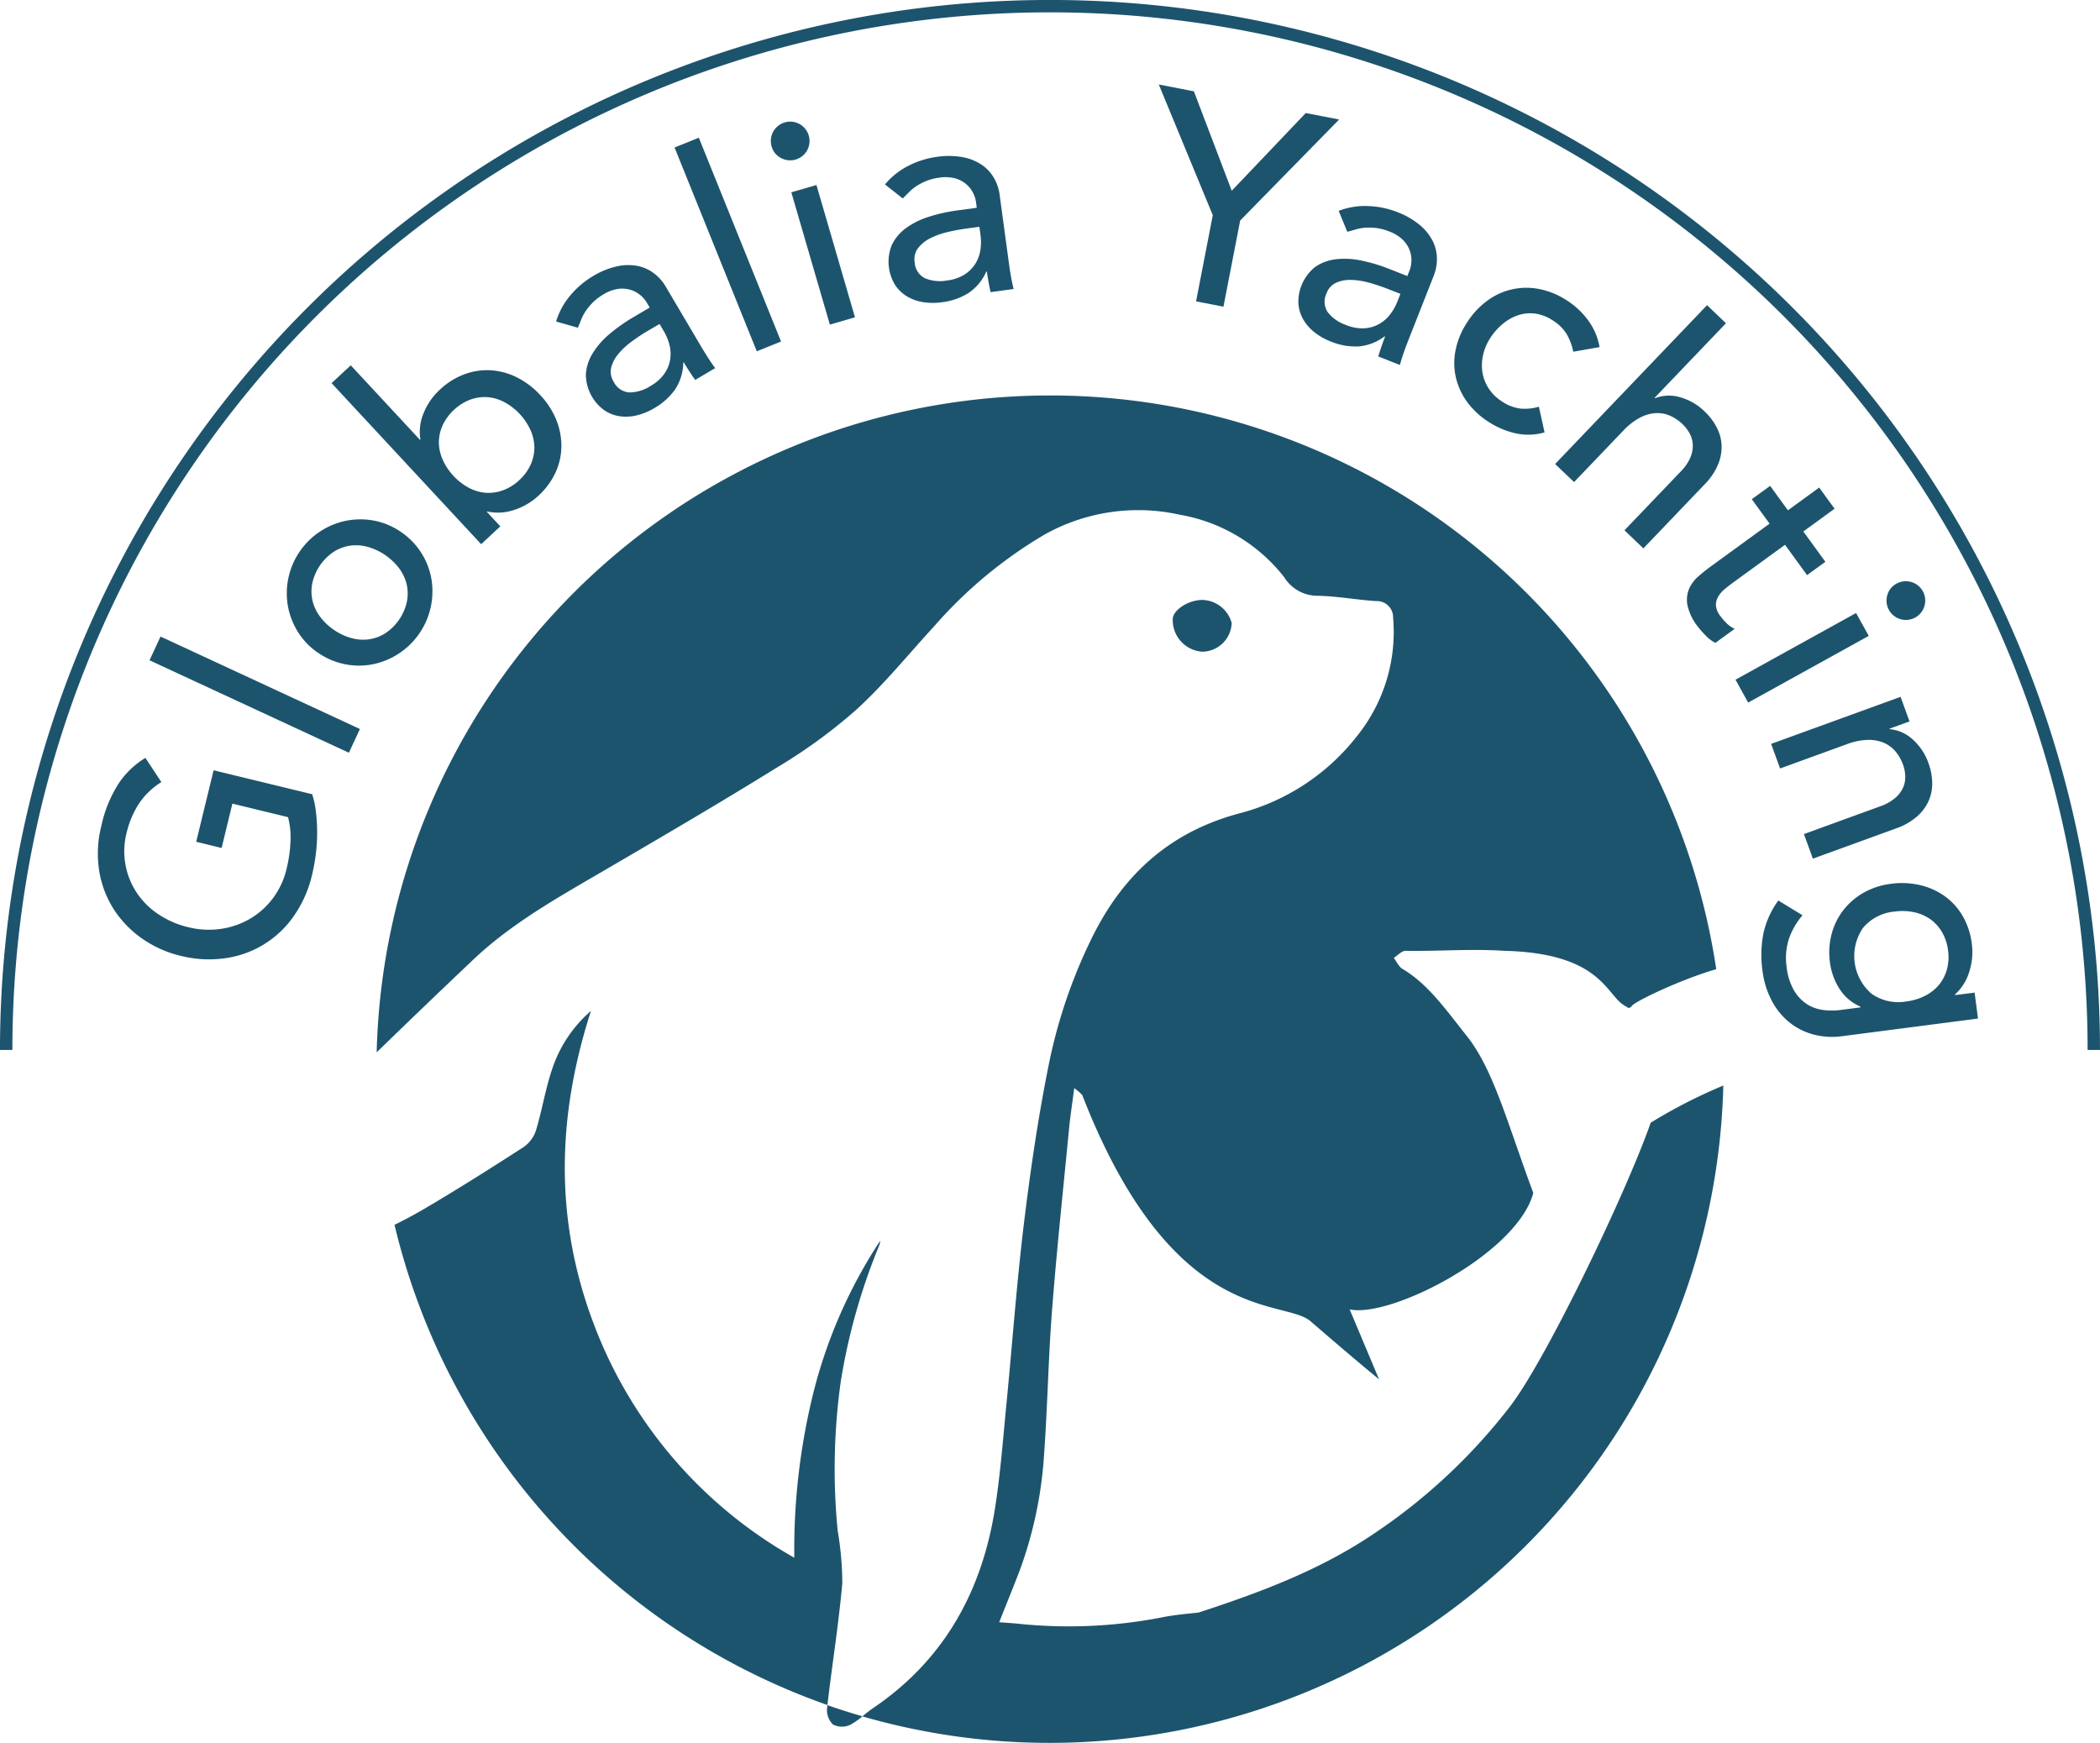 <svg xmlns="http://www.w3.org/2000/svg" width="169.464" height="140.636" viewBox="0 0 169.464 140.636">
  <g id="Group_5" data-name="Group 5" transform="translate(-831.865 -612.971)">
    <g id="Group_2" data-name="Group 2" transform="translate(831.865 612.971)">
      <path id="Path_2" data-name="Path 2" d="M1001.329,697.7h-1a83.732,83.732,0,1,0-167.465,0h-1a84.732,84.732,0,1,1,169.464,0Z" transform="translate(-831.865 -612.971)" fill="#1d546d"/>
    </g>
    <g id="Group_3" data-name="Group 3" transform="translate(862.258 644.895)">
      <path id="Path_3" data-name="Path 3" d="M963.181,899.767a50.941,50.941,0,0,1,.253-12.063,49.046,49.046,0,0,1,3.117-11,1.7,1.7,0,0,0,.064-.341,39.922,39.922,0,0,0-5.352,12.1,52.69,52.69,0,0,0-1.583,13.481,36.366,36.366,0,0,1-16.226-18.979c-3.109-8.282-2.944-16.588-.183-25.144a10.608,10.608,0,0,0-3.134,4.7c-.541,1.607-.806,3.3-1.3,4.93a2.64,2.64,0,0,1-1,1.355c-2.589,1.675-5.2,3.323-7.853,4.891q-1.261.745-2.565,1.386a54.459,54.459,0,0,0,34.935,38.748c.382-3.279.909-6.543,1.2-9.829A25.5,25.5,0,0,0,963.181,899.767Z" transform="translate(-925.976 -808.166)" fill="#1d546d"/>
      <path id="Path_4" data-name="Path 4" d="M1118.271,762.446a2.4,2.4,0,0,0,2.382-2.317,2.522,2.522,0,0,0-2.377-1.861c-1.22.023-2.378.87-2.378,1.548A2.554,2.554,0,0,0,1118.271,762.446Z" transform="translate(-1051.653 -741.78)" fill="#1d546d"/>
      <path id="Path_5" data-name="Path 5" d="M1032.16,1026.2a1.621,1.621,0,0,0,.479,1.3,1.59,1.59,0,0,0,1.377.028,5.5,5.5,0,0,0,1-.692q-1.428-.412-2.822-.9C1032.182,1026.02,1032.171,1026.11,1032.16,1026.2Z" transform="translate(-995.812 -920.259)" fill="#1d546d"/>
      <path id="Path_6" data-name="Path 6" d="M1014.564,790.333a46.457,46.457,0,0,1-11.1,10.354c-4.223,2.84-8.939,4.634-14.034,6.295-.739.092-1.76.167-2.76.353a39.337,39.337,0,0,1-11.652.572c-.558-.063-1.12-.092-1.694-.138.6-1.531,1.218-3.005,1.771-4.5a33.169,33.169,0,0,0,1.859-9.182c.273-3.833.336-7.681.634-11.511.378-4.869.9-9.728,1.367-14.59.1-1.037.262-2.068.423-3.317a4.189,4.189,0,0,1,.645.556c7.309,18.784,16.248,16.383,18.417,18.252,1.819,1.568,3.651,3.142,5.537,4.692l-2.373-5.644c3.331.713,13.529-4.522,14.819-9.4-2.044-5.48-3.158-9.788-5.253-12.517-1.9-2.4-3.261-4.347-5.306-5.562-.3-.18-.47-.585-.7-.886.318-.2.639-.575.955-.571,2.917.04,5.095-.175,8.005,0,7.447.192,8.13,3.285,9.46,4.284.17.128.36.227.541.339l.224-.12c-.076-.268,3.976-2.2,6.837-3.023a54.359,54.359,0,0,0-108.1,6.713q3.846-3.741,7.741-7.43c3.122-2.974,6.872-5.058,10.567-7.217,4.7-2.745,9.4-5.488,14.023-8.357a43.019,43.019,0,0,0,6.378-4.649c2.266-2.071,4.214-4.489,6.3-6.754a36.2,36.2,0,0,1,8.886-7.376,15.456,15.456,0,0,1,10.926-1.6,13.633,13.633,0,0,1,8.413,5.038,3.155,3.155,0,0,0,2.666,1.5c1.582.027,3.157.326,4.74.43a1.309,1.309,0,0,1,1.385,1.356,13.388,13.388,0,0,1-2.873,9.485,17.675,17.675,0,0,1-9.613,6.31c-5.728,1.556-9.5,5.124-11.988,10.365a41.863,41.863,0,0,0-3.249,9.565c-.882,4.307-1.524,8.674-2.058,13.041-.6,4.914-.952,9.858-1.435,14.787-.269,2.746-.475,5.5-.9,8.228-1.047,6.754-4.112,12.321-9.885,16.22-.288.195-.557.422-.828.643a54.391,54.391,0,0,0,69.475-50.907,41.9,41.9,0,0,0-5.862,3C1024,772.916,1017.534,786.45,1014.564,790.333Z" transform="translate(-923.083 -708.784)" fill="#1d546d"/>
    </g>
    <g id="Group_4" data-name="Group 4" transform="translate(839.76 619.79)">
      <path id="Path_7" data-name="Path 7" d="M864.9,797.531l7.955,1.932a7.6,7.6,0,0,1,.312,1.5,14.669,14.669,0,0,1,.088,1.675,13.648,13.648,0,0,1-.114,1.711,15.057,15.057,0,0,1-.288,1.583,9.546,9.546,0,0,1-1.573,3.492,8.075,8.075,0,0,1-5.617,3.295,9.384,9.384,0,0,1-3.389-.207,9.112,9.112,0,0,1-3.2-1.441,8.5,8.5,0,0,1-2.269-2.386,8.136,8.136,0,0,1-1.144-3.09,8.958,8.958,0,0,1,.176-3.554,10.342,10.342,0,0,1,1.445-3.511,6.9,6.9,0,0,1,2.115-2l1.287,1.954a5.909,5.909,0,0,0-1.849,1.8,7.515,7.515,0,0,0-.946,2.257,6.036,6.036,0,0,0,.817,4.882,6.253,6.253,0,0,0,1.741,1.726,7.363,7.363,0,0,0,2.39,1.04,6.861,6.861,0,0,0,2.658.139,6.474,6.474,0,0,0,2.361-.826,6.259,6.259,0,0,0,1.838-1.654,6.4,6.4,0,0,0,1.094-2.365,11.058,11.058,0,0,0,.318-2.252,6.336,6.336,0,0,0-.2-1.918l-4.49-1.091-.869,3.578-2.051-.5Z" transform="translate(-855.558 -742.19)" fill="#1d546d"/>
      <path id="Path_8" data-name="Path 8" d="M868.077,769.056l.888-1.915,16.089,7.461-.888,1.916Z" transform="translate(-863.906 -722.592)" fill="#1d546d"/>
      <path id="Path_9" data-name="Path 9" d="M903.872,749.548a5.658,5.658,0,0,1-1.625-1.657,5.932,5.932,0,0,1-.827-2.08,5.972,5.972,0,0,1,4.722-6.945,5.928,5.928,0,0,1,2.238,0,5.652,5.652,0,0,1,2.138.9,5.781,5.781,0,0,1,2.462,3.744,5.968,5.968,0,0,1-.027,2.251,6.011,6.011,0,0,1-4.695,4.694,5.78,5.78,0,0,1-4.387-.912Zm1.266-1.862a4.567,4.567,0,0,0,1.435.664,3.511,3.511,0,0,0,1.418.084,3.356,3.356,0,0,0,1.305-.5,4.111,4.111,0,0,0,1.714-2.522,3.353,3.353,0,0,0-.013-1.4,3.512,3.512,0,0,0-.6-1.287,4.846,4.846,0,0,0-2.58-1.754,3.535,3.535,0,0,0-1.418-.084,3.378,3.378,0,0,0-1.305.5,4.112,4.112,0,0,0-1.715,2.522,3.369,3.369,0,0,0,.014,1.4,3.519,3.519,0,0,0,.6,1.287A4.562,4.562,0,0,0,905.138,747.685Z" transform="translate(-886.072 -703.668)" fill="#1d546d"/>
      <path id="Path_10" data-name="Path 10" d="M912.169,702.886l1.547-1.437,5.588,6.015.034-.032a3.85,3.85,0,0,1,.252-2.107,5.153,5.153,0,0,1,1.307-1.9,5.892,5.892,0,0,1,2.013-1.262,5.245,5.245,0,0,1,2.144-.311,5.477,5.477,0,0,1,2.095.583,6.557,6.557,0,0,1,1.865,1.422,6.455,6.455,0,0,1,1.273,1.955,5.628,5.628,0,0,1,.428,2.132,5.168,5.168,0,0,1-.46,2.125,5.892,5.892,0,0,1-1.407,1.915,5.178,5.178,0,0,1-1.942,1.132,4.02,4.02,0,0,1-2.171.128l-.034.032,1.085,1.169-1.547,1.437Zm15.148,7.827a3.813,3.813,0,0,0,.917-1.253,3.364,3.364,0,0,0,.3-1.367,3.522,3.522,0,0,0-.3-1.388,4.839,4.839,0,0,0-2.124-2.286,3.521,3.521,0,0,0-1.363-.4,3.376,3.376,0,0,0-1.385.2,4.112,4.112,0,0,0-2.234,2.075,3.368,3.368,0,0,0-.3,1.367,3.521,3.521,0,0,0,.3,1.388,4.84,4.84,0,0,0,2.123,2.286,3.507,3.507,0,0,0,1.363.4,3.354,3.354,0,0,0,1.385-.2A3.807,3.807,0,0,0,927.317,710.714Z" transform="translate(-893.307 -678.788)" fill="#1d546d"/>
      <path id="Path_11" data-name="Path 11" d="M966.546,681.718a5.879,5.879,0,0,1,1.152-2.11,7.053,7.053,0,0,1,1.811-1.546,6.429,6.429,0,0,1,1.963-.8,4.093,4.093,0,0,1,1.66-.027,3.239,3.239,0,0,1,1.319.6,3.693,3.693,0,0,1,.942,1.065l2.886,4.888q.3.5.569.917t.537.772l-1.616.954q-.49-.691-.919-1.418l-.041.024a4.038,4.038,0,0,1-.659,2.16,5.247,5.247,0,0,1-1.692,1.517,5.13,5.13,0,0,1-1.38.57,3.6,3.6,0,0,1-1.382.08,3.018,3.018,0,0,1-1.248-.475,3.6,3.6,0,0,1-1.5-2.887,3.643,3.643,0,0,1,.529-1.688,6.341,6.341,0,0,1,1.342-1.555,13.558,13.558,0,0,1,1.949-1.382l1.333-.787-.239-.4a2.321,2.321,0,0,0-.57-.644,2.284,2.284,0,0,0-.812-.406,2.342,2.342,0,0,0-.981-.047,3.117,3.117,0,0,0-1.112.424,4.3,4.3,0,0,0-.859.644,4.724,4.724,0,0,0-.568.676,3.66,3.66,0,0,0-.377.7q-.143.357-.279.682Zm7.373.768a14.7,14.7,0,0,0-1.281.852,6.034,6.034,0,0,0-1.072,1,2.755,2.755,0,0,0-.575,1.1,1.487,1.487,0,0,0,.2,1.138,1.529,1.529,0,0,0,1.259.864,3.16,3.16,0,0,0,1.719-.525,3.388,3.388,0,0,0,1.124-1,2.773,2.773,0,0,0,.461-1.157,2.957,2.957,0,0,0-.066-1.173,4.141,4.141,0,0,0-.437-1.063l-.357-.606Z" transform="translate(-929.565 -662.591)" fill="#1d546d"/>
      <path id="Path_12" data-name="Path 12" d="M995.236,647.112l1.958-.79,6.635,16.446-1.958.79Z" transform="translate(-948.696 -642.029)" fill="#1d546d"/>
      <path id="Path_13" data-name="Path 13" d="M1018.623,644.5a1.562,1.562,0,1,1,.744.919A1.488,1.488,0,0,1,1018.623,644.5Zm1.588,3.691,2.027-.59,3.109,10.676-2.027.59Z" transform="translate(-964.248 -639.491)" fill="#1d546d"/>
      <path id="Path_14" data-name="Path 14" d="M1046.2,653.048a5.886,5.886,0,0,1,1.88-1.5,7.057,7.057,0,0,1,2.27-.722,6.438,6.438,0,0,1,2.121.02,4.085,4.085,0,0,1,1.54.62,3.236,3.236,0,0,1,.984,1.062,3.7,3.7,0,0,1,.455,1.347l.763,5.625q.079.581.168,1.066t.2.92l-1.86.252q-.183-.828-.3-1.664l-.046.006a4.043,4.043,0,0,1-1.446,1.735,5.245,5.245,0,0,1-2.148.741,5.108,5.108,0,0,1-1.493-.01,3.6,3.6,0,0,1-1.306-.462,3.017,3.017,0,0,1-.965-.922,3.6,3.6,0,0,1-.262-3.243,3.639,3.639,0,0,1,1.142-1.35,6.339,6.339,0,0,1,1.841-.913,13.54,13.54,0,0,1,2.333-.518l1.534-.208-.063-.465a2.33,2.33,0,0,0-.277-.815,2.278,2.278,0,0,0-.59-.689,2.351,2.351,0,0,0-.886-.424,3.116,3.116,0,0,0-1.189-.04,4.343,4.343,0,0,0-1.042.26,4.778,4.778,0,0,0-.786.4,3.652,3.652,0,0,0-.619.5q-.271.274-.521.52Zm6.5,3.569a14.8,14.8,0,0,0-1.512.288,6.022,6.022,0,0,0-1.375.506,2.753,2.753,0,0,0-.958.793,1.486,1.486,0,0,0-.261,1.125,1.528,1.528,0,0,0,.825,1.284,3.155,3.155,0,0,0,1.789.184,3.387,3.387,0,0,0,1.425-.49,2.776,2.776,0,0,0,.874-.888,2.952,2.952,0,0,0,.394-1.107,4.122,4.122,0,0,0,.01-1.149l-.095-.7Z" transform="translate(-982.678 -644.982)" fill="#1d546d"/>
      <path id="Path_15" data-name="Path 15" d="M1116.869,643.986l-4.357-10.548,2.832.55,3.055,8.024,5.973-6.272,2.694.523-7.986,8.151-1.35,6.954-2.21-.429Z" transform="translate(-1026.896 -633.438)" fill="#1d546d"/>
      <path id="Path_16" data-name="Path 16" d="M1149.563,663.258a5.87,5.87,0,0,1,2.371-.39,7.071,7.071,0,0,1,2.333.476,6.449,6.449,0,0,1,1.842,1.053,4.089,4.089,0,0,1,1.042,1.292,3.252,3.252,0,0,1,.341,1.407,3.7,3.7,0,0,1-.26,1.4l-2.078,5.283q-.215.545-.373,1.013t-.278.9l-1.746-.687q.243-.812.552-1.6l-.044-.017a4.044,4.044,0,0,1-2.108.809,5.256,5.256,0,0,1-2.237-.4,5.111,5.111,0,0,1-1.3-.737,3.61,3.61,0,0,1-.914-1.04,3.028,3.028,0,0,1-.393-1.277,3.6,3.6,0,0,1,1.353-2.959,3.639,3.639,0,0,1,1.657-.621,6.341,6.341,0,0,1,2.052.1,13.569,13.569,0,0,1,2.289.686l1.441.567.172-.437a2.317,2.317,0,0,0,.156-.846,2.285,2.285,0,0,0-.179-.89,2.357,2.357,0,0,0-.567-.8,3.123,3.123,0,0,0-1.018-.615,4.353,4.353,0,0,0-1.036-.282,4.771,4.771,0,0,0-.882-.032,3.7,3.7,0,0,0-.783.133q-.37.107-.709.2Zm3.93,6.285a14.793,14.793,0,0,0-1.46-.486,6.017,6.017,0,0,0-1.447-.229,2.762,2.762,0,0,0-1.223.225,1.485,1.485,0,0,0-.777.854,1.529,1.529,0,0,0,.094,1.524,3.154,3.154,0,0,0,1.471,1.033,3.388,3.388,0,0,0,1.483.268,2.782,2.782,0,0,0,1.2-.349,2.966,2.966,0,0,0,.884-.774,4.141,4.141,0,0,0,.569-1l.257-.655Z" transform="translate(-1049.431 -653.059)" fill="#1d546d"/>
      <path id="Path_17" data-name="Path 17" d="M1193.676,687.837a4.451,4.451,0,0,0-.541-1.443,3.457,3.457,0,0,0-1.126-1.093,3.4,3.4,0,0,0-1.446-.546,3.076,3.076,0,0,0-1.376.152,3.9,3.9,0,0,0-1.235.715,4.978,4.978,0,0,0-.988,1.137,4.159,4.159,0,0,0-.57,1.375,3.677,3.677,0,0,0-.036,1.409,3.345,3.345,0,0,0,.514,1.287,3.576,3.576,0,0,0,1.089,1.042,3.381,3.381,0,0,0,1.456.552,3.9,3.9,0,0,0,1.487-.151l.459,2.073a4.729,4.729,0,0,1-2.318.08,6.666,6.666,0,0,1-2.163-.906,6.35,6.35,0,0,1-1.761-1.623,5.441,5.441,0,0,1-.916-1.989,5.232,5.232,0,0,1-.026-2.186,6.352,6.352,0,0,1,.911-2.215,6.463,6.463,0,0,1,1.629-1.771,5.289,5.289,0,0,1,4.187-.962,6.269,6.269,0,0,1,2.241.914,6.371,6.371,0,0,1,1.735,1.62,5.136,5.136,0,0,1,.92,2.157Z" transform="translate(-1074.616 -666.273)" fill="#1d546d"/>
      <path id="Path_18" data-name="Path 18" d="M1220.761,686.882l1.525,1.46-5.757,6.017.034.033a3.113,3.113,0,0,1,2-.086,4.59,4.59,0,0,1,2.025,1.175,4.826,4.826,0,0,1,.94,1.241,3.468,3.468,0,0,1,.405,1.443,3.676,3.676,0,0,1-.281,1.566,5.067,5.067,0,0,1-1.084,1.608l-4.946,5.17-1.525-1.46,4.541-4.745a3.713,3.713,0,0,0,.764-1.1,2.425,2.425,0,0,0,.209-1.033,2.12,2.12,0,0,0-.244-.916,2.994,2.994,0,0,0-.581-.767,3.433,3.433,0,0,0-1.027-.691,2.538,2.538,0,0,0-1.174-.2,3.144,3.144,0,0,0-1.277.385,5.259,5.259,0,0,0-1.321,1.041l-3.957,4.135L1208.5,699.7Z" transform="translate(-1090.902 -669.075)" fill="#1d546d"/>
      <path id="Path_19" data-name="Path 19" d="M1250.132,737.845l-1.78-2.447-4.078,2.967q-.38.276-.735.564a2.425,2.425,0,0,0-.561.625,1.332,1.332,0,0,0-.2.725,1.6,1.6,0,0,0,.365.88,4.4,4.4,0,0,0,.512.585,2.227,2.227,0,0,0,.636.436l-1.555,1.132a2.762,2.762,0,0,1-.81-.615,7.463,7.463,0,0,1-.612-.7,4.257,4.257,0,0,1-.836-1.727,2.319,2.319,0,0,1,.132-1.314,2.838,2.838,0,0,1,.756-1.014q.506-.441,1.056-.841l4.685-3.409-1.435-1.973,1.48-1.076,1.435,1.973,2.523-1.836,1.242,1.707-2.523,1.836,1.78,2.447Z" transform="translate(-1112.202 -698.254)" fill="#1d546d"/>
      <path id="Path_20" data-name="Path 20" d="M1261.919,756.323l1.022,1.847-9.73,5.382-1.022-1.847Zm3.251-2.361a1.562,1.562,0,1,1-.733.928A1.487,1.487,0,0,1,1265.17,753.961Z" transform="translate(-1120.034 -713.675)" fill="#1d546d"/>
      <path id="Path_21" data-name="Path 21" d="M1271.256,781.738l.722,1.984-1.609.585.016.044a3.113,3.113,0,0,1,1.829.808,4.58,4.58,0,0,1,1.3,1.95,4.815,4.815,0,0,1,.294,1.528,3.466,3.466,0,0,1-.276,1.474,3.677,3.677,0,0,1-.945,1.279,5.057,5.057,0,0,1-1.684.962l-6.724,2.445-.722-1.984,6.172-2.245a3.717,3.717,0,0,0,1.174-.651,2.431,2.431,0,0,0,.645-.834,2.113,2.113,0,0,0,.186-.929,2.98,2.98,0,0,0-.181-.944,3.449,3.449,0,0,0-.615-1.075,2.546,2.546,0,0,0-.965-.7,3.153,3.153,0,0,0-1.316-.22,5.266,5.266,0,0,0-1.645.349l-5.379,1.956-.722-1.984Z" transform="translate(-1125.78 -732.325)" fill="#1d546d"/>
      <path id="Path_22" data-name="Path 22" d="M1265,839.214a5.962,5.962,0,0,1-2.347-.134,5.267,5.267,0,0,1-1.949-.99,5.577,5.577,0,0,1-1.422-1.756,7.036,7.036,0,0,1-.738-2.412,9.125,9.125,0,0,1,.068-2.953,7.04,7.04,0,0,1,1.212-2.7l1.952,1.19a5.843,5.843,0,0,0-1.109,1.941,5.009,5.009,0,0,0-.174,2.222,4.863,4.863,0,0,0,.587,1.887,3.348,3.348,0,0,0,1.03,1.108,3.156,3.156,0,0,0,1.3.481,5.3,5.3,0,0,0,1.408.007l1.628-.211-.009-.07a3.715,3.715,0,0,1-1.69-1.449,5.18,5.18,0,0,1-.758-2.113,5.83,5.83,0,0,1,.14-2.3,5.383,5.383,0,0,1,.956-1.933,5.455,5.455,0,0,1,1.641-1.4,5.986,5.986,0,0,1,2.191-.709,6.48,6.48,0,0,1,2.32.1,5.593,5.593,0,0,1,2,.889,5.173,5.173,0,0,1,1.462,1.609,5.9,5.9,0,0,1,.741,2.257,5.175,5.175,0,0,1-.207,2.239,4.026,4.026,0,0,1-1.157,1.841l.006.046,1.582-.2.271,2.094Zm8.518-6.921a3.813,3.813,0,0,0-.486-1.474,3.361,3.361,0,0,0-.939-1.038,3.51,3.51,0,0,0-1.3-.564,4.559,4.559,0,0,0-1.58-.056,3.738,3.738,0,0,0-2.561,1.324,4.014,4.014,0,0,0,.687,5.3,3.735,3.735,0,0,0,2.813.629,4.563,4.563,0,0,0,1.514-.456,3.535,3.535,0,0,0,1.116-.878,3.374,3.374,0,0,0,.644-1.242A3.824,3.824,0,0,0,1273.519,832.294Z" transform="translate(-1124.213 -762.419)" fill="#1d546d"/>
    </g>
  </g>
</svg>
